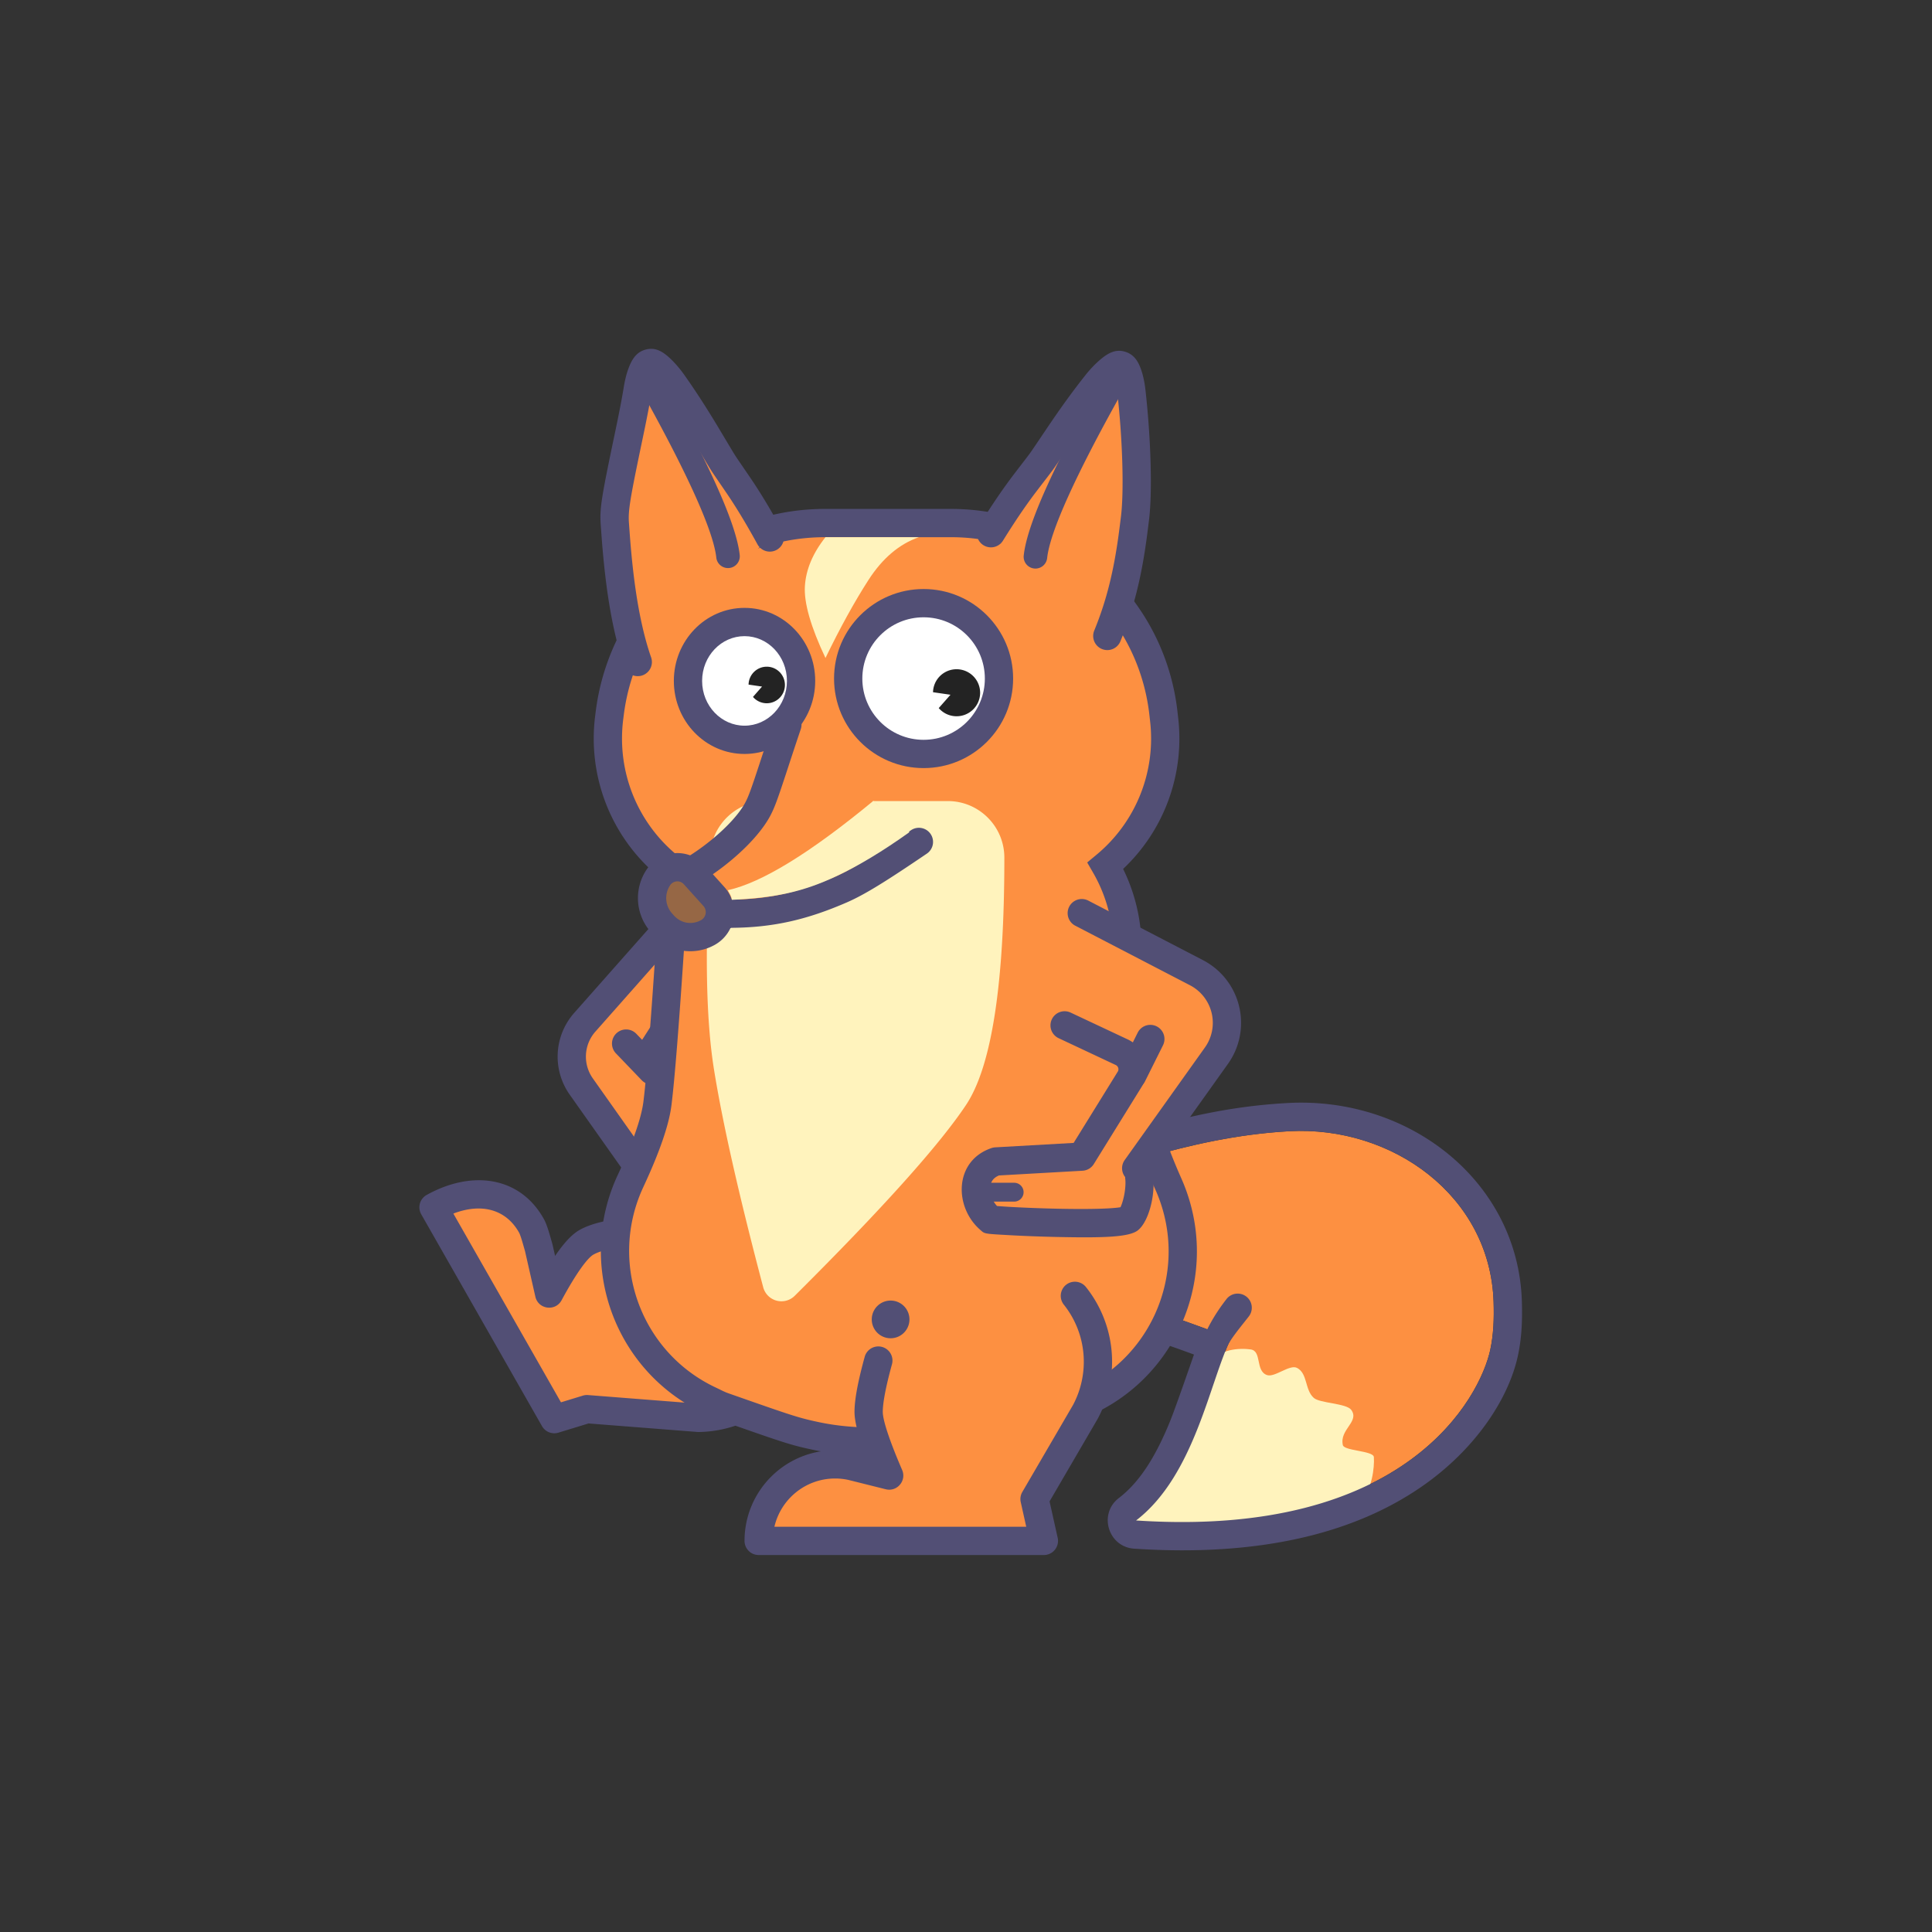 <?xml version="1.0" encoding="utf-8"?>

<svg width="800px" height="800px" viewBox="0 0 1024 1024" class="icon"  version="1.1" xmlns="http://www.w3.org/2000/svg"><rect x="0" y="0" width="1024" height="1024" fill="#333333" stroke="none"/><path d="M541.971 633.791c39.397-10.917 86.59-31.177 141.235-34.207s106.653 34.204 108.429 90.499c0.267 8.512 0.022 17.041-1.776 25.373-5.365 24.881-44.097 99.962-187.717 90.419 31.234-23.952 39.122-74.247 50.278-96.371-14.483-6.194-51.297-18.884-110.45-38.065v-37.648z" fill="#FD9041" /><path d="M642.657 721.381c2.645-4.793 11.249-7.338 20.195-6.159 6.109 0.807 2.375 11.404 8.689 13.592 4.084 1.416 12.001-5.824 15.912-3.799 5.702 2.955 4.044 11.574 8.869 15.894 3.194 2.865 17.251 2.832 19.838 6.326 4.625 6.249-6.306 10.327-4.428 18.697 0.702 3.122 16.224 2.93 16.444 6.361 0.365 5.699-1.044 17.083-6.419 22.173-16.956 16.057-57.756 21.259-122.403 15.607 19.351-41.889 33.785-71.455 43.303-88.693z" fill="#FFF3BD" /><path d="M647.98 718.93c2.38-7.29 8.239-13.891 13.831-21.089a7.493 7.493 0 1 0-11.833-9.191c-6.616 8.512-11.411 17.273-14.351 26.274a7.493 7.493 0 0 0 4.798 9.448c3.931 1.281 6.271-1.509 7.555-5.442z" fill="#524F75" /><path d="M541.971 633.791v37.648c59.152 19.181 95.966 31.871 110.45 38.068-11.157 22.123-19.044 72.419-50.278 96.371 143.62 9.543 182.352-65.538 187.717-90.419 1.798-8.332 2.043-16.861 1.776-25.373-1.776-56.295-53.785-93.529-108.429-90.499s-101.838 23.287-141.235 34.204z m-4.623 51.902a14.985 14.985 0 0 1-10.362-14.254v-37.648a14.988 14.988 0 0 1 10.984-14.443c6.022-1.668 12.488-3.624 20.967-6.316 3.142-0.999 18.527-5.952 22.945-7.35 40.485-12.82 68.725-19.294 100.494-21.054 65.066-3.606 122.248 41.917 124.239 104.987 0.347 11.064-0.195 20.138-2.108 29.007-4.708 21.816-21.127 47.549-47.818 67.057-36.322 26.544-87.827 39.654-155.543 35.153-13.792-0.917-19.094-18.432-8.125-26.844 10.859-8.327 19.389-21.611 27.163-40.768 2.797-6.901 9.503-26.297 12.643-35.283-18.789-6.938-50.72-17.728-95.479-32.244z" fill="#524F75" /><path d="M334.91 652.78c-10.992 0.972-18.971 2.835-23.939 5.587s-11.604 11.831-19.911 27.236l-5.542-24.401c-0.834-2.775-2.388-8.894-3.791-11.426-10.842-19.561-32.461-20.68-51.949-9.878l64.005 112.275 17.326-5.292 59.067 4.615a55.643 55.643 0 0 0 21.237-4.491 55.541 55.541 0 0 0 29.586-30.018" fill="#FD9041" /><path d="M292.824 659.546a2465.692 2465.692 0 0 0-1.334-4.693 160.568 160.568 0 0 0-0.51-1.708c-0.937-3.072-1.748-5.277-2.702-7.001-12.45-22.466-37.848-26.262-62.134-12.8a7.493 7.493 0 0 0-2.877 10.262l64.005 112.278a7.493 7.493 0 0 0 8.699 3.454l15.967-4.878 57.654 4.506c0.225 0.017 0.452 0.027 0.677 0.022a63.171 63.171 0 0 0 24.091-5.095 63.018 63.018 0 0 0 33.565-34.054 7.493 7.493 0 0 0-13.856-5.704 48.031 48.031 0 0 1-25.607 25.982 48.228 48.228 0 0 1-18.055 3.884l-58.718-4.588a7.538 7.538 0 0 0-2.772 0.302l-11.594 3.542L240.29 643.219c14.905-5.732 27.97-2.278 34.881 10.19 0.287 0.517 0.837 2.018 1.476 4.111 0.145 0.47 0.292 0.972 0.452 1.519 0.147 0.502 0.869 3.055 1.164 4.056l5.49 24.169c1.534 6.748 10.617 7.987 13.901 1.896 7.62-14.131 13.687-22.431 16.948-24.239 3.861-2.14 10.927-3.791 20.967-4.678a7.493 7.493 0 0 0-1.316-14.928c-11.946 1.056-20.84 3.132-26.914 6.499-4.081 2.263-8.359 6.826-13.125 13.844l-1.391-6.112z" fill="#524F75" /><path d="M352.338 493.908l22.973 16.499-33.43 52.224 46.57 44.179L358.425 647.118l-50.338-71.235a27.478 27.478 0 0 1 1.861-34.059l42.391-47.916z" fill="#FD9041" /><path d="M353.465 503.94L315.559 546.791a19.98 19.98 0 0 0-1.354 24.768l44.377 62.804 19.883-26.691-41.742-39.604a7.498 7.498 0 0 1-1.154-9.476l29.601-46.242-11.706-8.409z m-1.936 57.519l42.079 39.916a7.493 7.493 0 0 1 0.852 9.913l-30.026 40.306c-3.042 4.086-9.189 4.006-12.128-0.152L301.968 580.208a34.966 34.966 0 0 1 2.368-43.348l42.391-47.918a7.493 7.493 0 0 1 9.983-1.121l22.973 16.499a7.493 7.493 0 0 1 1.938 10.125l-30.091 47.014z" fill="#524F75" /><path d="M350.947 562.176l-13.664-14.224a7.493 7.493 0 1 0-10.807 10.382l13.664 14.224a7.493 7.493 0 0 0 10.807-10.382z" fill="#524F75" /><path d="M585.885 458.859c21.949-18.192 34.589-46.787 31.155-77.272l-0.4-3.544C610.172 320.622 561.719 277.229 504.075 277.229h-66.835c-57.928 0-106.808 43.2-114.066 100.812l-0.302 2.403A87.827 87.827 0 0 0 322.185 391.4c0 31.349 16.456 58.848 41.18 74.285a87.452 87.452 0 0 0-7.935 31.172c-2.93 44.836-5.255 74.15-6.971 87.942-1.194 9.586-5.957 23.33-14.294 41.227-20.38 43.765-1.509 95.809 42.151 116.239 2.62 1.224 4.526 2.308 7.255 3.269 40.138 14.109 51.145 18.819 86.321 18.714 35.173-0.105 60.376-4.598 99.368-18.714 45.318-16.409 68.783-66.538 52.414-111.963a85.981 85.981 0 0 0-2.31-5.759c-8.199-18.532-12.897-32.868-14.084-43.013-1.683-14.363-4.353-44.134-8.02-89.313a87.25 87.25 0 0 0-11.376-36.627z" fill="#FD9041" /><path d="M604.732 494.884c3.659 45.088 6.326 74.802 7.992 89.046 1.081 9.241 5.567 22.948 13.494 40.848 0.907 2.053 1.743 4.138 2.505 6.254 17.768 49.312-7.705 103.729-56.912 121.546-39.207 14.199-65.284 19.056-101.898 19.164-16.451 0.05-27.95-0.937-39.506-3.422-11.394-2.448-14.391-3.439-49.319-15.717a44.606 44.606 0 0 1-4.665-1.963c-0.192-0.09-2.56-1.251-3.279-1.588-47.404-22.183-67.891-78.676-45.768-126.184 8.035-17.253 12.575-30.35 13.649-38.989 1.693-13.597 4.009-42.823 6.928-87.507a95.095 95.095 0 0 1 6.107-27.915A94.907 94.907 0 0 1 314.693 391.4c0-3.976 0.25-7.95 0.747-11.893l0.302-2.403C323.472 315.752 375.533 269.737 437.241 269.737h66.835c61.46 0 113.115 46.26 120.013 107.465l0.397 3.544a94.945 94.945 0 0 1-29.206 79.802 94.945 94.945 0 0 1 9.453 34.336z m-23.629-41.792a79.972 79.972 0 0 0 28.492-70.666l-0.4-3.544c-6.044-53.633-51.292-94.158-105.12-94.158h-66.835C383.093 284.722 337.396 325.11 330.61 378.977l-0.305 2.403A80.491 80.491 0 0 0 329.678 391.4a79.937 79.937 0 0 0 37.656 67.929l5.617 3.507-2.787 6.004a79.929 79.929 0 0 0-7.255 28.507c-2.94 44.986-5.27 74.39-7.013 88.381-1.311 10.53-6.299 24.916-14.935 43.465-18.637 40.018-1.381 87.609 38.535 106.286 0.862 0.402 3.324 1.608 3.409 1.651 1.236 0.589 2.143 0.982 3.154 1.336 34.057 11.971 37.026 12.952 47.499 15.203 10.402 2.238 20.862 3.134 36.315 3.087 34.841-0.102 59.215-4.643 96.84-18.267 41.427-15 62.886-60.836 47.918-102.378a79.24 79.24 0 0 0-2.113-5.265c-8.482-19.159-13.382-34.127-14.676-45.173-1.693-14.481-4.371-44.307-8.045-89.578a79.762 79.762 0 0 0-10.4-33.495l-3.159-5.477 4.865-4.031z" fill="#524F75" /><path d="M437.518 348.754c7.745-15.989 15.325-29.751 22.743-41.282S476.6 288.356 487.024 284.722H437.518c-6.721 8.469-10.355 17.116-10.907 25.94s3.082 21.519 10.907 38.093z" fill="#FFF3BD" /><path d="M406.353 424.585h96.001c16.549 0 29.963 13.412 29.971 29.961 0.025 67.06-6.751 110.769-20.325 131.127-14.276 21.409-44.537 55.119-90.781 101.129a9.99 9.99 0 0 1-16.706-4.536c-12.885-48.815-21.586-87.342-26.11-115.582-4.251-26.534-4.905-64.505-1.968-113.909C377.376 436.943 390.494 424.585 406.353 424.585z" fill="#FFF3BD" /><path d="M465.558 721.026c-3.439 12.495-5.16 21.596-5.16 27.311 0 5.709 3.624 16.951 10.872 33.73l-19.988-4.995a40.441 40.441 0 0 0-8.632-0.932C420.26 776.14 402.107 794.299 402.107 816.702h151.17l-4.943-22.166 26.926-46.2a56.165 56.165 0 0 0 6.376-20.865A56.003 56.003 0 0 0 569.716 686.829" fill="#FD9041" /><path d="M453.098 769.801a48.498 48.498 0 0 0-10.447-1.154C416.119 768.647 394.615 790.163 394.615 816.702a7.493 7.493 0 0 0 7.493 7.493h151.17a7.493 7.493 0 0 0 7.315-9.124l-4.306-19.299 25.45-43.665a63.875 63.875 0 0 0 7.353-23.879 63.448 63.448 0 0 0-13.514-46.065 7.493 7.493 0 0 0-11.726 9.333 48.5 48.5 0 0 1 10.332 35.223 48.635 48.635 0 0 1-5.465 17.965l-26.859 46.08a7.485 7.485 0 0 0-0.839 5.405l2.907 13.042H410.452c3.392-14.656 16.521-25.578 32.199-25.578 2.365 0 4.723 0.257 7.033 0.759l19.768 4.943c6.022 1.506 11.157-4.543 8.694-10.242-6.831-15.815-10.255-26.439-10.255-30.755 0-4.868 1.616-13.427 4.893-25.323a7.493 7.493 0 0 0-14.448-3.974c-3.606 13.095-5.43 22.745-5.43 29.296 0 5.068 1.946 12.555 5.844 22.875l-5.652-1.414z" fill="#524F75" /><path d="M472.039 699.317m-9.99 0a9.99 9.99 0 1 0 19.98 0 9.99 9.99 0 1 0-19.98 0Z" fill="#524F75" /><path d="M338.01 350.822c-8.924-25.538-11.097-58.815-12.138-73.253-0.969-13.409 7.947-45.443 12.176-71.415 0.602-3.694 2.518-12.74 6.151-13.647 3.599-0.897 10.115 7.34 12.261 10.362 12.425 17.525 21.267 33.555 26.229 41.532 5.425 8.721 11.811 15.81 25.36 40.513" fill="#FD9041" /><path d="M350.348 207.205c5.375 7.583 10.365 15.278 15.627 23.909 2.14 3.514 9.054 15.16 10.355 17.246 0.38 0.612 0.774 1.229 1.184 1.861 1.299 1.996 7.413 10.829 9.366 13.792 4.493 6.813 9.084 14.443 14.601 24.506a7.493 7.493 0 0 0 13.14-7.205c-5.712-10.412-10.51-18.392-15.23-25.548-2.088-3.169-8.167-11.946-9.313-13.709a95.891 95.891 0 0 1-1.024-1.611c-1.199-1.926-8.065-13.489-10.282-17.126-5.427-8.909-10.6-16.884-16.199-24.781a60.846 60.846 0 0 0-6.424-7.643c-4.596-4.553-8.577-6.951-13.762-5.659-4.94 1.231-7.488 4.99-9.461 10.537-1.024 2.88-1.778 6.127-2.275 9.176-0.869 5.335-1.976 11.182-3.472 18.482a1297.932 1297.932 0 0 1-1.131 5.457c-7.24 34.616-8.284 40.48-7.653 49.219 0.667 9.228 0.839 11.489 1.351 16.916 1.289 13.694 3.052 26.252 5.592 37.98 1.591 7.348 3.444 14.129 5.597 20.29a7.493 7.493 0 1 0 14.146-4.945c-1.936-5.537-3.629-11.736-5.098-18.517-2.395-11.064-4.081-23.062-5.317-36.212-0.497-5.28-0.667-7.48-1.324-16.594-0.475-6.556 0.709-13.205 7.375-45.071 0.422-2.026 0.794-3.811 1.144-5.517 1.534-7.483 2.675-13.514 3.582-19.081a44.282 44.282 0 0 1 1.069-4.875c1.374 1.479 2.78 3.234 3.836 4.723z" fill="#524F75" /><path d="M340.118 207.497c24.801 44.551 38.035 74.242 39.534 88.027a6.244 6.244 0 1 0 12.415-1.351c-1.751-16.079-15.375-46.647-41.037-92.747a6.241 6.241 0 0 0-8.492-2.418 6.236 6.236 0 0 0-2.42 8.489z" fill="#524F75" /><path d="M590.965 336.097c8.956-25.575 10.332-48.652 11.361-63.118 0.957-13.434-1.096-40.733-5.4-66.765-0.609-3.701-2.555-12.77-6.221-13.684-3.629-0.904-10.185 7.34-12.338 10.365-12.498 17.54-21.384 33.59-26.377 41.577-5.455 8.731-11.878 15.822-25.498 40.555" fill="#FD9041" /><path d="M587.189 207.972c-5.794 7.295-11.212 14.726-16.946 23.08-2.333 3.399-9.883 14.678-11.296 16.696-0.415 0.592-0.839 1.189-1.289 1.798-1.404 1.926-8.01 10.435-10.128 13.295-4.87 6.574-9.878 13.961-15.942 23.727a7.493 7.493 0 0 1-12.733-7.905c6.279-10.11 11.514-17.835 16.629-24.741 2.263-3.057 8.826-11.511 10.07-13.215 0.387-0.532 0.759-1.046 1.114-1.556 1.301-1.863 8.799-13.062 11.217-16.584 5.914-8.619 11.529-16.322 17.565-23.919a60.491 60.491 0 0 1 6.856-7.3c4.84-4.291 8.961-6.471 14.069-4.91 4.868 1.489 7.233 5.377 8.931 11.017 0.884 2.937 1.479 6.229 1.821 9.306 2.922 26.107 3.676 54.297 1.888 68.71l-0.282 2.283-0.302 2.433c-0.24 1.921-0.46 3.604-0.687 5.28-2.717 19.956-6.668 36.782-13.879 54.367a7.493 7.493 0 1 1-13.864-5.687c6.654-16.234 10.332-31.901 12.892-50.705a632.35 632.35 0 0 0 1.251-9.815c1.616-13.05 0.894-40.161-1.908-65.201a43.607 43.607 0 0 0-0.859-5.063 49.739 49.739 0 0 0-4.188 4.61z" fill="#524F75" /><path d="M594.879 207.55c-25.006 44.624-38.348 74.362-39.861 88.164a6.244 6.244 0 1 1-12.413-1.359c1.763-16.109 15.502-46.729 41.38-92.909a6.239 6.239 0 0 1 8.497-2.393 6.236 6.236 0 0 1 2.398 8.497z" fill="#524F75" /><path d="M364.644 360.898a31.22 29.971 90 1 0 59.941 0 31.22 29.971 90 1 0-59.941 0Z" fill="#FFFFFF" /><path d="M394.615 399.61C373.855 399.61 357.151 382.212 357.151 360.898S373.855 322.185 394.615 322.185s37.463 17.398 37.463 38.712S415.374 399.61 394.615 399.61z m0-14.985c12.343 0 22.478-10.557 22.478-23.727S406.958 337.171 394.615 337.171s-22.478 10.557-22.478 23.727S382.272 384.624 394.615 384.624z" fill="#524F75" /><path d="M399.095 369.382a9.593 9.593 0 0 0 7.293 3.357c5.32 0 9.633-4.338 9.633-9.688 0-5.352-4.313-9.688-9.633-9.688-5.255 0-9.528 4.231-9.633 9.491l7.143 1.044-4.803 5.485z" fill="#232323" /><path d="M489.522 359.649m-39.961 0a39.961 39.961 0 1 0 79.922 0 39.961 39.961 0 1 0-79.922 0Z" fill="#FFFFFF" /><path d="M489.522 407.102C463.313 407.102 442.068 385.856 442.068 359.649S463.313 312.195 489.522 312.195s47.454 21.247 47.454 47.454-21.244 47.454-47.454 47.454z m0-14.985c17.932 0 32.468-14.536 32.468-32.468S507.454 327.18 489.522 327.18 457.054 341.716 457.054 359.649s14.536 32.468 32.468 32.468z" fill="#524F75" /><path d="M497.549 375.303A12.488 12.488 0 0 0 519.493 367.141a12.49 12.49 0 0 0-24.976-0.255l9.258 1.346-6.226 7.071z" fill="#232323" /><path d="M486.994 446.267c-17.223 11.691-31.087 20.792-41.28 25.205-14.868 6.441-33.22 12.79-59.275 12.79-2.84 1.231-13.105 1.886-15.58 0.045-3.849-2.865-17.803-16.122-13.225-18.082 13.292-5.687 36.027-22.193 44.069-37.463 3.442-6.539 6.566-17.818 15.645-44.729" fill="#FD9041" /><path d="M366.804 470.126c16.032-8.567 34.376-24.299 41.512-37.851 2.34-4.443 3.851-8.664 9.056-24.534a2271.869 2271.869 0 0 1 7.058-21.292 7.49 7.49 0 1 0-14.199-4.788c-2.368 7.018-3.821 11.416-7.098 21.412-4.848 14.786-6.314 18.872-8.077 22.218-6.294 11.953-26.102 27.955-40.383 34.067-6.064 2.595-6.569 8.299-4.258 13.287 1.036 2.238 2.727 4.596 4.995 7.21 3.344 3.856 8.167 8.402 10.959 10.482 4.328 3.222 15.21 3.237 21.314 1.431 22.88-0.157 40.73-4.628 60.993-13.402 9.536-4.131 20.672-11.059 42.511-25.882a7.493 7.493 0 1 0-8.417-12.398c-20.982 14.244-31.714 20.92-40.048 24.531-18.889 8.182-35.078 12.173-56.298 12.173h-1.553l-1.424 0.617c0.04-0.017-0.554 0.122-1.396 0.247-1.121 0.165-2.455 0.277-3.756 0.312a22.9 22.9 0 0 1-3.392-0.125c-2.275-1.691-5.717-4.983-8.1-7.717z" fill="#524F75" /><path d="M367.166 463.36l10.959 10.959a12.368 12.368 0 0 1-2.048 19.144 19.006 19.006 0 0 1-23.732-2.54l-1.149-1.149a19.696 19.696 0 0 1-2.927-24.119 12.096 12.096 0 0 1 18.897-2.295z" fill="#966745" /><path d="M362.439 468.66a4.603 4.603 0 0 0-7.225 0.492 12.211 12.211 0 0 0 1.029 15.02l1.089 1.206a11.514 11.514 0 0 0 14.276 2.29 4.878 4.878 0 0 0 1.201-7.495l-10.37-11.514z m11.137-10.028l10.37 11.516a19.863 19.863 0 0 1-4.893 30.525 26.502 26.502 0 0 1-32.858-5.267l-1.089-1.209a27.188 27.188 0 0 1-2.29-33.46 19.586 19.586 0 0 1 30.76-2.105z" fill="#524F75" /><path d="M387.904 476.922c23.465-1.079 38.065-4.363 55.578-12.598 11.674-5.492 24.524-13.247 38.547-23.262l-19.169-16.556c-33.425 27.586-59.125 43.358-77.102 47.319 0.964 2.011 1.833 2.857 2.145 5.098z" fill="#FFF3BD" /><path d="M573.365 483.99l60.771 31.552c1.249 0.647 2.445 1.381 3.591 2.195 13.477 9.608 16.614 28.322 7.006 41.799l-42.523 59.657c4.123 5.14 0.45 23.679-3.746 27.019-5.157 4.101-72.814 0.999-73.975 0-8.317-7.173-11.916-25.43 3.447-30.613l45.431-2.567 25.415-41.032a9.985 9.985 0 0 0-4.243-14.301l-30.273-14.224" fill="#FD9041" /><path d="M593.883 639.853c-0.297 0.05-0.629 0.097-0.999 0.147-2.006 0.262-4.81 0.465-8.277 0.594-6.431 0.247-14.928 0.25-24.464 0.04a740.03 740.03 0 0 1-23.914-0.904 270.98 270.98 0 0 1-7.785-0.524c-2.278-2.415-3.606-5.909-3.616-9.069-0.012-3.419 1.359-5.747 4.655-7.123l44.307-2.503a7.493 7.493 0 0 0 5.947-3.537l25.415-41.032a17.478 17.478 0 0 0-7.428-25.031l-30.273-14.221a7.488 7.488 0 0 0-9.965 3.594 7.488 7.488 0 0 0 3.594 9.965l30.273 14.224c1.249 0.584 1.786 2.073 1.196 3.322-0.027 0.057-7.86 12.715-23.5 37.97l-41.537 2.35c-0.674 0.04-1.336 0.165-1.973 0.38-19.988 6.743-19.913 31.342-5.944 43.388 2.42 2.09 1.504 2.011 15.797 2.807 7.163 0.4 15.992 0.739 24.419 0.922 25.71 0.567 38.782 0.065 43.315-3.537 6.296-5.01 9.98-21.499 7.518-31.809l40.191-56.38c12.011-16.849 8.087-40.243-8.761-52.251a37.376 37.376 0 0 0-4.483-2.745l-60.771-31.549a7.493 7.493 0 0 0-6.908 13.3l60.776 31.549a22.476 22.476 0 0 1 7.945 33l-42.523 59.654a7.493 7.493 0 0 0 0.26 9.039c-0.045 0.297 0.057 0.942 0.112 1.736 0.122 1.816-0.025 4.131-0.417 6.554-0.387 2.373-0.984 4.675-1.666 6.469a16.259 16.259 0 0 1-0.514 1.211z" fill="#524F75" /><path d="M522.907 636.878h14.621a4.995 4.995 0 0 0 0-9.99h-14.621a4.995 4.995 0 0 0 0 9.99zM606.855 573.19l9.591-19.241a7.493 7.493 0 0 0-13.412-6.683l-9.588 19.241a7.49 7.49 0 1 0 13.409 6.683z" fill="#524F75" /></svg>